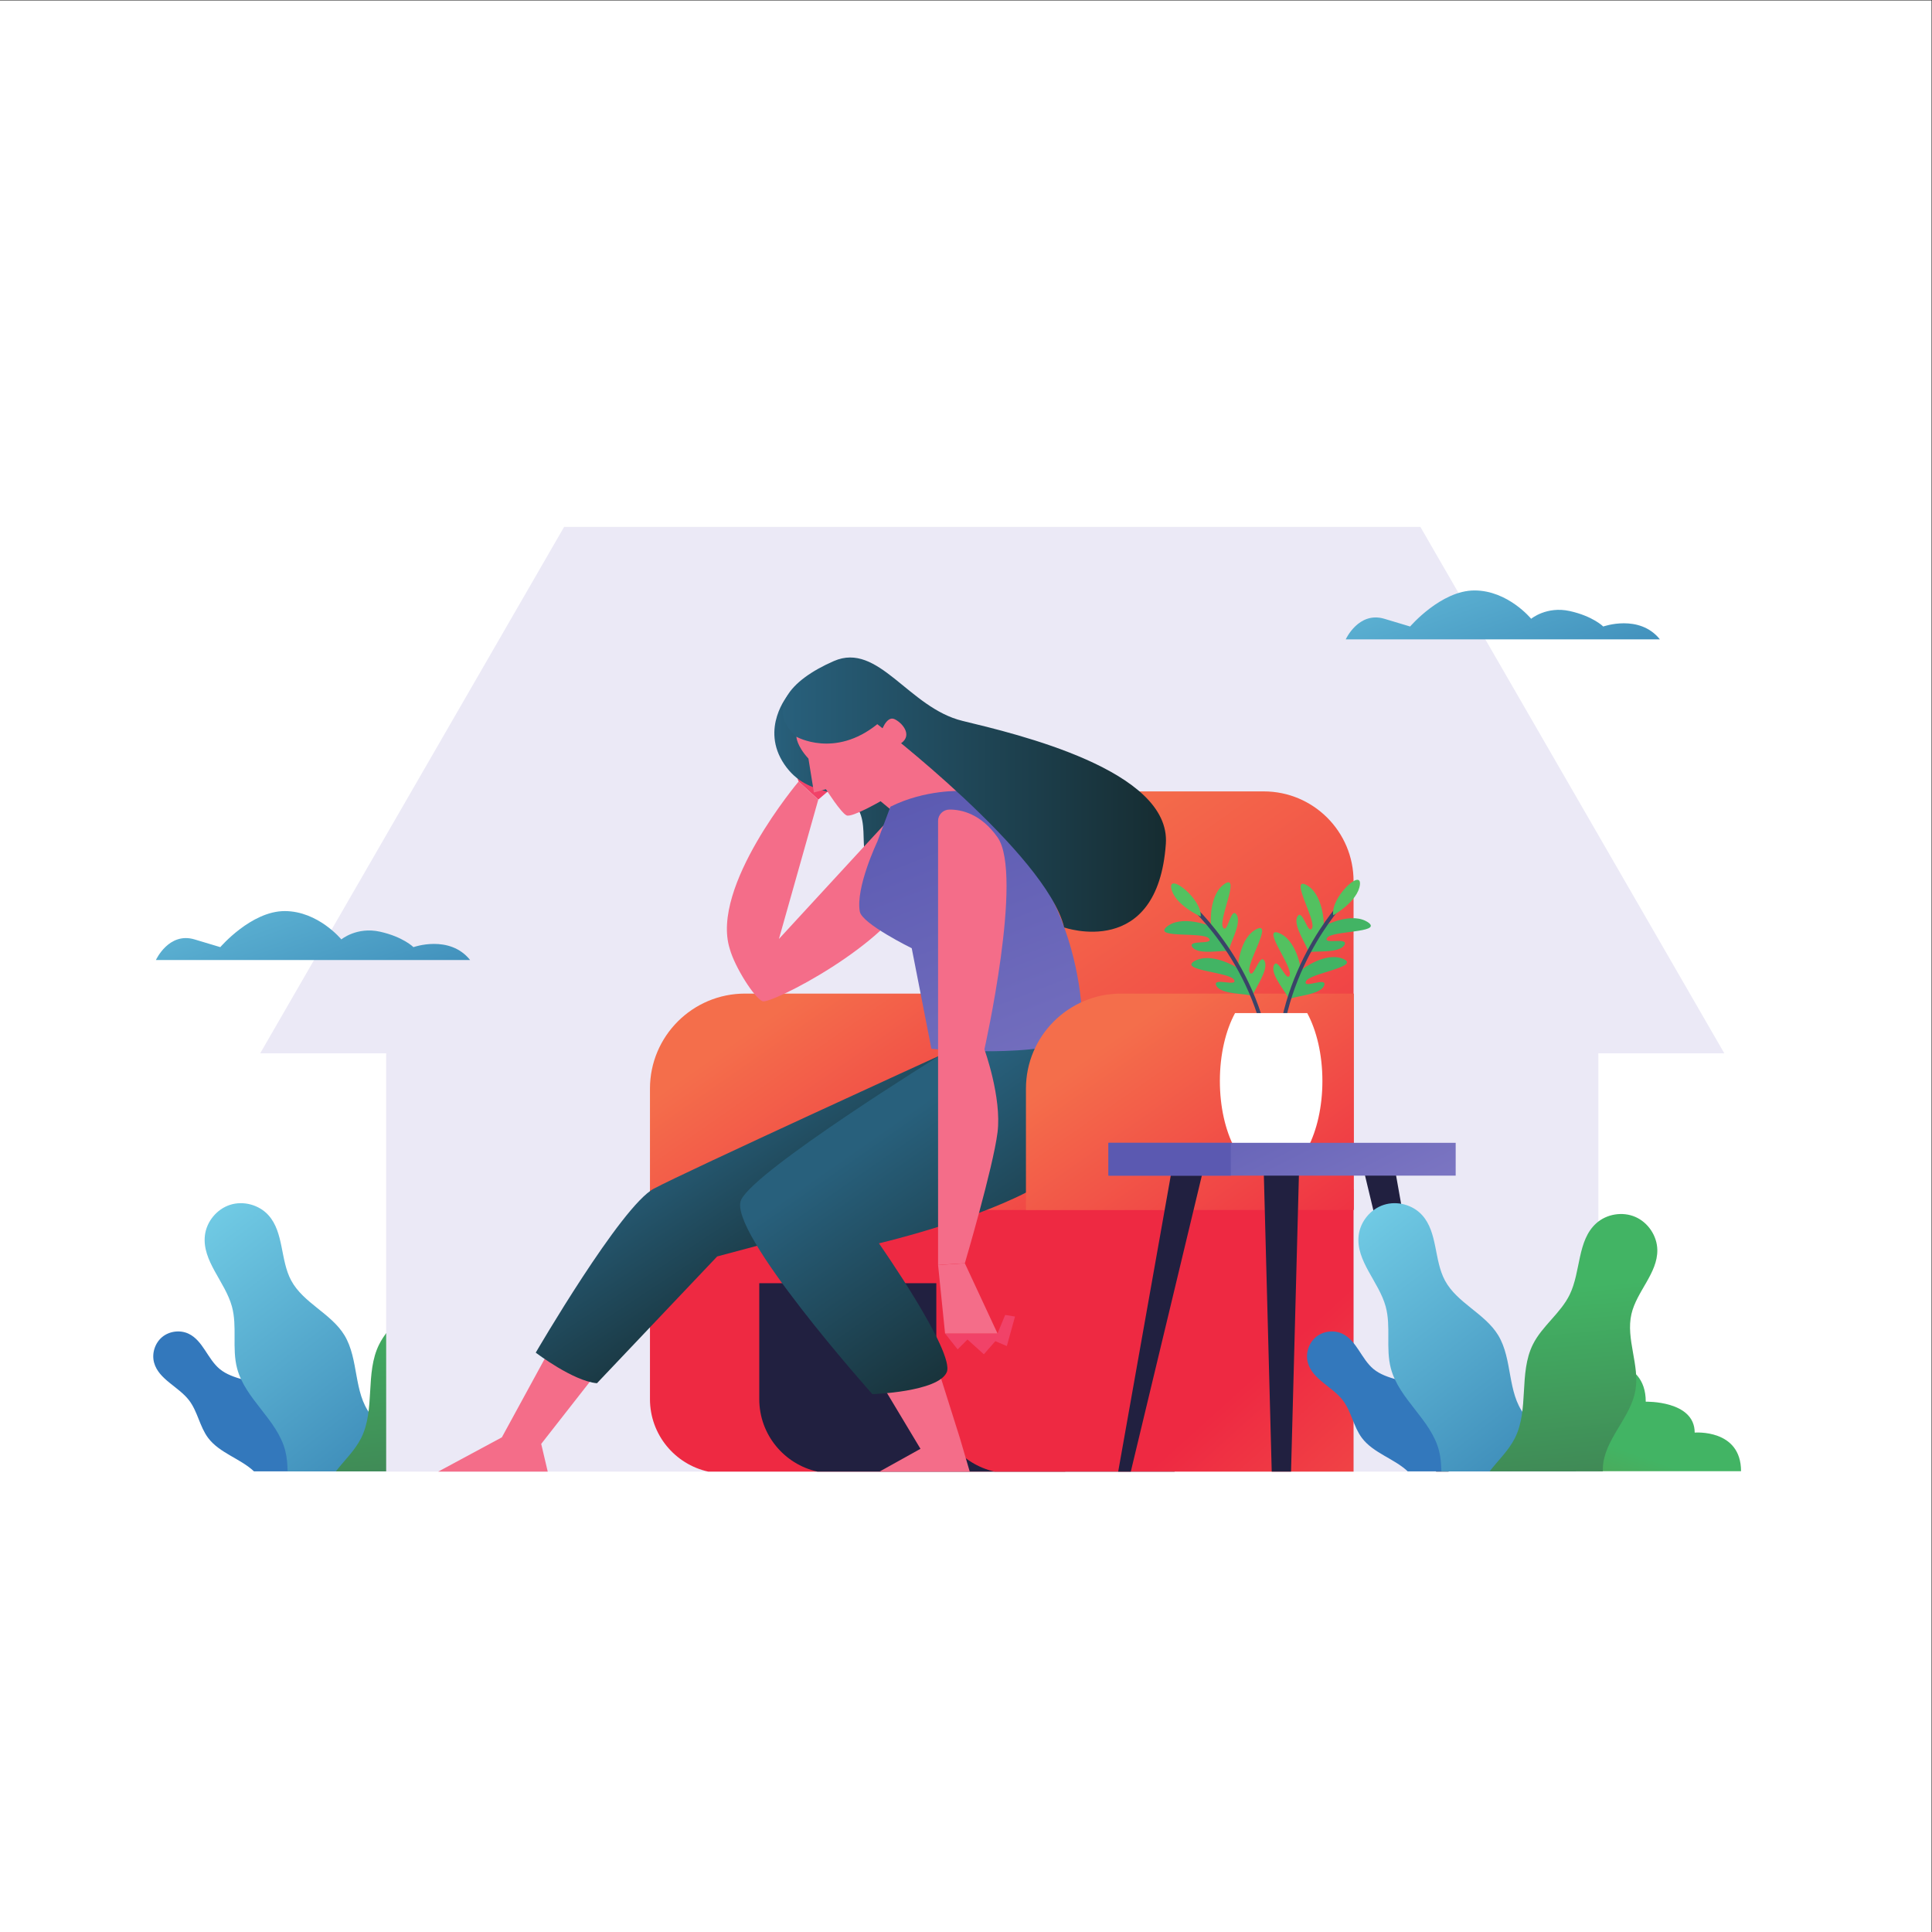 <?xml version="1.0" encoding="UTF-8" standalone="no"?> <svg xmlns:dc="http://purl.org/dc/elements/1.1/" xmlns:cc="http://creativecommons.org/ns#" xmlns:rdf="http://www.w3.org/1999/02/22-rdf-syntax-ns#" xmlns:svg="http://www.w3.org/2000/svg" xmlns="http://www.w3.org/2000/svg" viewBox="0 0 666.667 666.667" height="666.667" width="666.667" xml:space="preserve" id="svg2"><rect x="0" y="0" width="666.667" height="666.667" fill="#333333" stroke="none"/>  <defs id="defs6"> <clipPath id="clipPath24" clipPathUnits="userSpaceOnUse"> <path id="path22" d="m 613.707,1459.19 c 21.094,-80.19 103.981,-132.8 124.648,-213.1 4.524,-17.55 5.766,-35.58 6.204,-53.72 h 348.571 c -12.87,34.66 -37.62,66.54 -66.61,89.95 -22.91,18.49 -48.875,33.93 -67.075,57.07 -44.922,57.13 -30.05,143.08 -67.73,205.22 -34.438,56.78 -106.57,83.42 -137.965,141.94 -28.527,53.19 -18.551,124.5 -59.086,169.22 -24.254,26.75 -64.617,37.6 -99.012,26.6 -34.402,-11 -60.988,-43.24 -65.226,-79.1 -7.813,-66.15 52.398,-119.88 69.941,-184.14 14.137,-51.78 -0.316,-108.04 13.34,-159.94 z"></path> </clipPath> <linearGradient id="linearGradient30" spreadMethod="pad" gradientTransform="matrix(583.808,-747.01,-747.01,-583.808,495.432,1811.13)" gradientUnits="userSpaceOnUse" y2="0" x2="1" y1="0" x1="0"> <stop id="stop26" offset="0" style="stop-opacity:1;stop-color:#70cae4"></stop> <stop id="stop28" offset="1" style="stop-opacity:1;stop-color:#327eaf"></stop> </linearGradient> <clipPath id="clipPath40" clipPathUnits="userSpaceOnUse"> <path id="path38" d="m 1162.47,1192.37 c -0.1,3.52 -0.09,7.03 0.1,10.57 3.84,72.56 71.66,127.43 84.24,199.01 11.5,65.4 -25.22,132.97 -10.29,197.68 13.58,58.8 68.07,105.87 67.03,166.23 -0.62,36.1 -23.84,70.85 -56.96,85.24 -33.13,14.39 -74.37,7.65 -101.19,-16.55 -49.46,-44.61 -39.55,-124.7 -68.68,-184.6 -23.48,-48.26 -71.42,-81.08 -95.341,-129.12 -36.953,-74.22 -9.254,-168.41 -46.602,-242.43 -16.261,-32.24 -43.285,-57.45 -65.394,-86.03 z"></path> </clipPath> <linearGradient id="linearGradient46" spreadMethod="pad" gradientTransform="matrix(-86.667,960,960,86.667,1156.08,709.33)" gradientUnits="userSpaceOnUse" y2="0" x2="1" y1="0" x1="0"> <stop id="stop42" offset="0" style="stop-opacity:1;stop-color:#3e5f48"></stop> <stop id="stop44" offset="1" style="stop-opacity:1;stop-color:#42b464"></stop> </linearGradient> <clipPath id="clipPath56" clipPathUnits="userSpaceOnUse"> <path id="path54" d="m 4123.6,1476.12 c 0,0 136.67,16.66 136.67,-103.34 0,0 126.66,3.34 126.66,-80 0,0 120,10 120,-100 H 3933.6 Z"></path> </clipPath> <linearGradient id="linearGradient62" spreadMethod="pad" gradientTransform="matrix(100,280,280,-100,4136.03,956.92)" gradientUnits="userSpaceOnUse" y2="0" x2="1" y1="0" x1="0"> <stop id="stop58" offset="0" style="stop-opacity:1;stop-color:#638e43"></stop> <stop id="stop60" offset="1" style="stop-opacity:1;stop-color:#42b464"></stop> </linearGradient> <clipPath id="clipPath74" clipPathUnits="userSpaceOnUse"> <path id="path72" d="m 1833.17,1191.8 h 924.49 v 730.95 H 1682.52 v -543.22 c 0,-91.91 64.49,-168.63 150.65,-187.73 z"></path> </clipPath> <linearGradient id="linearGradient80" spreadMethod="pad" gradientTransform="matrix(-628.107,701.669,701.669,628.107,3059.29,676.93)" gradientUnits="userSpaceOnUse" y2="0" x2="1" y1="0" x1="0"> <stop id="stop76" offset="0" style="stop-opacity:1;stop-color:#f46e4b"></stop> <stop id="stop78" offset="1" style="stop-opacity:1;stop-color:#ee2942"></stop> </linearGradient> <clipPath id="clipPath92" clipPathUnits="userSpaceOnUse"> <path id="path90" d="m 2574.83,1191.8 h 929.06 v 730.95 H 2423.8 v -542.78 c 0,-92.13 64.65,-169.05 151.03,-188.17 z"></path> </clipPath> <linearGradient id="linearGradient98" spreadMethod="pad" gradientTransform="matrix(-629.747,703.501,703.501,629.747,3805.23,674.63)" gradientUnits="userSpaceOnUse" y2="0" x2="1" y1="0" x1="0"> <stop id="stop94" offset="0" style="stop-opacity:1;stop-color:#f46e4b"></stop> <stop id="stop96" offset="1" style="stop-opacity:1;stop-color:#ee2942"></stop> </linearGradient> <clipPath id="clipPath108" clipPathUnits="userSpaceOnUse"> <path id="path106" d="M 3503.89,2035.92 H 2389.85 v 684.18 c 0,128.42 104.1,232.52 232.52,232.52 h 649 c 128.42,0 232.52,-104.1 232.52,-232.52 z"></path> </clipPath> <linearGradient id="linearGradient114" spreadMethod="pad" gradientTransform="matrix(729.604,-1048.81,-1048.81,-729.604,2677.24,2802.09)" gradientUnits="userSpaceOnUse" y2="0" x2="1" y1="0" x1="0"> <stop id="stop110" offset="0" style="stop-opacity:1;stop-color:#f46e4b"></stop> <stop id="stop112" offset="1" style="stop-opacity:1;stop-color:#ee2942"></stop> </linearGradient> <clipPath id="clipPath124" clipPathUnits="userSpaceOnUse"> <path id="path122" d="m 3074.55,1868.99 h -1012.9 v 186.74 h 1012.9 z"></path> </clipPath> <linearGradient id="linearGradient130" spreadMethod="pad" gradientTransform="matrix(411.428,-591.428,-591.428,-411.428,2422.47,2171.7)" gradientUnits="userSpaceOnUse" y2="0" x2="1" y1="0" x1="0"> <stop id="stop126" offset="0" style="stop-opacity:1;stop-color:#f46e4b"></stop> <stop id="stop128" offset="1" style="stop-opacity:1;stop-color:#ee2942"></stop> </linearGradient> <clipPath id="clipPath140" clipPathUnits="userSpaceOnUse"> <path id="path138" d="m 2531.31,1868.99 h -848.79 v 314.06 c 0,135.94 110.21,246.15 246.15,246.15 h 602.64 z"></path> </clipPath> <linearGradient id="linearGradient146" spreadMethod="pad" gradientTransform="matrix(476.882,-685.519,-685.519,-476.882,1965.67,2352.15)" gradientUnits="userSpaceOnUse" y2="0" x2="1" y1="0" x1="0"> <stop id="stop142" offset="0" style="stop-opacity:1;stop-color:#f46e4b"></stop> <stop id="stop144" offset="1" style="stop-opacity:1;stop-color:#ee2942"></stop> </linearGradient> <clipPath id="clipPath158" clipPathUnits="userSpaceOnUse"> <path id="path156" d="m 2040.26,3202.79 c 0,0 -73.33,-86.67 -10,-180 63.34,-93.34 160,-53.34 193.34,-120 33.33,-66.67 -30,-156.67 110,-243.34 140,-86.66 320,60 266.67,226.67 -53.34,166.67 -386.67,343.33 -386.67,343.33 z"></path> </clipPath> <linearGradient id="linearGradient164" spreadMethod="pad" gradientTransform="matrix(605.369,0,0,-605.369,2004.5,2931.59)" gradientUnits="userSpaceOnUse" y2="0" x2="1" y1="0" x1="0"> <stop id="stop160" offset="0" style="stop-opacity:1;stop-color:#28607c"></stop> <stop id="stop162" offset="1" style="stop-opacity:1;stop-color:#162c31"></stop> </linearGradient> <clipPath id="clipPath182" clipPathUnits="userSpaceOnUse"> <path id="path180" d="m 2433.7,2269.35 c 0,0 -656.4,-299.9 -741.28,-345.17 -84.88,-45.27 -305.57,-424.4 -305.57,-424.4 0,0 96.2,-73.56 158.44,-79.22 l 311.23,328.21 424.39,113.16 226.35,288.59 z"></path> </clipPath> <linearGradient id="linearGradient188" spreadMethod="pad" gradientTransform="matrix(-331.029,500.788,500.788,331.029,2099.5,1598.3)" gradientUnits="userSpaceOnUse" y2="0" x2="1" y1="0" x1="0"> <stop id="stop184" offset="0" style="stop-opacity:1;stop-color:#162c31"></stop> <stop id="stop186" offset="1" style="stop-opacity:1;stop-color:#28607c"></stop> </linearGradient> <clipPath id="clipPath198" clipPathUnits="userSpaceOnUse"> <path id="path196" d="m 2433.7,2269.35 c 0,0 -475.32,-294.25 -514.93,-373.46 -39.62,-79.22 339.51,-503.62 339.51,-503.62 0,0 169.76,5.66 192.4,56.58 22.63,50.93 -175.42,333.86 -175.42,333.86 0,0 231.42,54.1 385.42,133.82 92.09,47.68 145.08,148.58 131.45,251.39 -10.78,81.21 -35.89,152.36 -35.89,152.36 l -328.2,-11.32 z"></path> </clipPath> <linearGradient id="linearGradient204" spreadMethod="pad" gradientTransform="matrix(407.421,-585.667,-585.667,-407.421,2320.34,2100.33)" gradientUnits="userSpaceOnUse" y2="0" x2="1" y1="0" x1="0"> <stop id="stop200" offset="0" style="stop-opacity:1;stop-color:#28607c"></stop> <stop id="stop202" offset="1" style="stop-opacity:1;stop-color:#162c31"></stop> </linearGradient> <clipPath id="clipPath214" clipPathUnits="userSpaceOnUse"> <path id="path212" d="m 2225.75,2641.4 c 5.73,-31.5 134.39,-94.77 134.39,-94.77 l 50.93,-260.3 c 0,0 288.58,-28.3 390.44,33.95 0,0 27.67,387.4 -312.51,633.42 0,0 -93.49,4.58 -184.03,-40.69 l -33.95,-90.54 c 0,0 -56.59,-118.83 -45.27,-181.07 z"></path> </clipPath> <linearGradient id="linearGradient220" spreadMethod="pad" gradientTransform="matrix(390.139,-1005.1,-1005.1,-390.139,2347.11,2990.03)" gradientUnits="userSpaceOnUse" y2="0" x2="1" y1="0" x1="0"> <stop id="stop216" offset="0" style="stop-opacity:1;stop-color:#5a59b1"></stop> <stop id="stop218" offset="1" style="stop-opacity:1;stop-color:#7b75c2"></stop> </linearGradient> <clipPath id="clipPath236" clipPathUnits="userSpaceOnUse"> <path id="path234" d="m 2061.65,3094.09 c 0,0 99.03,-56.59 209.37,32.53 0,0 437.13,-335.27 483.81,-526.25 0,0 241.9,-84.88 263.13,216.44 13.44,190.94 -386.21,284.35 -526.25,318.3 -140.05,33.95 -217.5,205.38 -333.15,154.91 -116.71,-50.93 -174.72,-126.61 -96.91,-195.93 z"></path> </clipPath> <linearGradient id="linearGradient242" spreadMethod="pad" gradientTransform="matrix(992.149,0,0,-992.149,2026.14,2944.3)" gradientUnits="userSpaceOnUse" y2="0" x2="1" y1="0" x1="0"> <stop id="stop238" offset="0" style="stop-opacity:1;stop-color:#28607c"></stop> <stop id="stop240" offset="1" style="stop-opacity:1;stop-color:#162c31"></stop> </linearGradient> <clipPath id="clipPath254" clipPathUnits="userSpaceOnUse"> <path id="path252" d="m 3504.6,1868.99 h -848.79 v 314.06 c 0,135.94 110.2,246.15 246.15,246.15 h 602.64 z"></path> </clipPath> <linearGradient id="linearGradient260" spreadMethod="pad" gradientTransform="matrix(476.882,-685.519,-685.519,-476.882,2938.95,2352.15)" gradientUnits="userSpaceOnUse" y2="0" x2="1" y1="0" x1="0"> <stop id="stop256" offset="0" style="stop-opacity:1;stop-color:#f46e4b"></stop> <stop id="stop258" offset="1" style="stop-opacity:1;stop-color:#ee2942"></stop> </linearGradient> <clipPath id="clipPath302" clipPathUnits="userSpaceOnUse"> <path id="path300" d="m 3768.24,1957.95 h -898.85 v 84.93 h 898.85 z"></path> </clipPath> <linearGradient id="linearGradient308" spreadMethod="pad" gradientTransform="matrix(260.098,-514.888,-514.888,-260.098,3161.22,2312.38)" gradientUnits="userSpaceOnUse" y2="0" x2="1" y1="0" x1="0"> <stop id="stop304" offset="0" style="stop-opacity:1;stop-color:#5a59b1"></stop> <stop id="stop306" offset="1" style="stop-opacity:1;stop-color:#7b75c2"></stop> </linearGradient> <clipPath id="clipPath322" clipPathUnits="userSpaceOnUse"> <path id="path320" d="m 3600.37,1459.19 c 21.1,-80.19 103.98,-132.8 124.66,-213.1 4.52,-17.55 5.76,-35.58 6.2,-53.72 h 348.57 c -12.87,34.66 -37.63,66.54 -66.61,89.95 -22.91,18.49 -48.89,33.93 -67.08,57.07 -44.92,57.13 -30.05,143.08 -67.73,205.22 -34.44,56.78 -106.57,83.42 -137.96,141.94 -28.54,53.19 -18.55,124.5 -59.09,169.22 -24.25,26.75 -64.61,37.6 -99.01,26.6 -34.4,-11 -60.99,-43.24 -65.22,-79.1 -7.83,-66.15 52.39,-119.88 69.94,-184.14 14.13,-51.78 -0.32,-108.04 13.33,-159.94 z"></path> </clipPath> <linearGradient id="linearGradient328" spreadMethod="pad" gradientTransform="matrix(583.808,-747.01,-747.01,-583.808,3482.1,1811.13)" gradientUnits="userSpaceOnUse" y2="0" x2="1" y1="0" x1="0"> <stop id="stop324" offset="0" style="stop-opacity:1;stop-color:#70cae4"></stop> <stop id="stop326" offset="1" style="stop-opacity:1;stop-color:#327eaf"></stop> </linearGradient> <clipPath id="clipPath338" clipPathUnits="userSpaceOnUse"> <path id="path336" d="m 4149.14,1192.37 c -0.1,3.52 -0.09,7.03 0.09,10.57 3.85,72.56 71.66,127.43 84.24,199.01 11.51,65.4 -25.21,132.97 -10.28,197.68 13.57,58.8 68.07,105.87 67.03,166.23 -0.62,36.1 -23.85,70.85 -56.97,85.24 -33.12,14.39 -74.37,7.65 -101.18,-16.55 -49.46,-44.61 -39.55,-124.7 -68.68,-184.6 -23.48,-48.26 -71.42,-81.08 -95.35,-129.12 -36.95,-74.22 -9.25,-168.41 -46.6,-242.43 -16.26,-32.24 -43.28,-57.45 -65.39,-86.03 z"></path> </clipPath> <linearGradient id="linearGradient344" spreadMethod="pad" gradientTransform="matrix(-86.667,960,960,86.667,4142.74,709.33)" gradientUnits="userSpaceOnUse" y2="0" x2="1" y1="0" x1="0"> <stop id="stop340" offset="0" style="stop-opacity:1;stop-color:#3e5f48"></stop> <stop id="stop342" offset="1" style="stop-opacity:1;stop-color:#42b464"></stop> </linearGradient> <clipPath id="clipPath354" clipPathUnits="userSpaceOnUse"> <path id="path352" d="M 1216.93,2516.12 H 403.602 c 0,0 33.332,73.33 100,53.33 66.664,-20 66.664,-20 66.664,-20 0,0 80,93.34 166.668,93.34 86.668,0 146.668,-73.34 146.668,-73.34 0,0 40,33.34 100,20 59.998,-13.33 86.668,-40 86.668,-40 0,0 93.33,33.34 146.66,-33.33 z"></path> </clipPath> <linearGradient id="linearGradient360" spreadMethod="pad" gradientTransform="matrix(258.927,-728.831,-728.831,-258.927,661.704,2934.29)" gradientUnits="userSpaceOnUse" y2="0" x2="1" y1="0" x1="0"> <stop id="stop356" offset="0" style="stop-opacity:1;stop-color:#70cae4"></stop> <stop id="stop358" offset="1" style="stop-opacity:1;stop-color:#327eaf"></stop> </linearGradient> <clipPath id="clipPath370" clipPathUnits="userSpaceOnUse"> <path id="path368" d="M 4296.93,3346.12 H 3483.6 c 0,0 33.33,73.33 100,53.33 66.67,-20 66.67,-20 66.67,-20 0,0 80,93.34 166.66,93.34 86.67,0 146.67,-73.34 146.67,-73.34 0,0 40,33.34 100,20 60,-13.33 86.67,-40 86.67,-40 0,0 93.33,33.34 146.66,-33.33 z"></path> </clipPath> <linearGradient id="linearGradient376" spreadMethod="pad" gradientTransform="matrix(258.927,-728.831,-728.831,-258.927,3741.7,3764.29)" gradientUnits="userSpaceOnUse" y2="0" x2="1" y1="0" x1="0"> <stop id="stop372" offset="0" style="stop-opacity:1;stop-color:#70cae4"></stop> <stop id="stop374" offset="1" style="stop-opacity:1;stop-color:#327eaf"></stop> </linearGradient> </defs> <g transform="matrix(1.333,0,0,-1.333,0,666.667)" id="g10"> <g transform="scale(0.1)" id="g12"> <path id="path14" style="fill:#ffffff;fill-opacity:1;fill-rule:nonzero;stroke:none" d="M 5000,0 H 0 V 5000 H 5000 V 0"></path> <path id="path16" style="fill:#3378bc;fill-opacity:1;fill-rule:nonzero;stroke:none" d="m 489.617,1376.09 c 22.039,-28.89 27.293,-67.86 49.074,-96.94 29.528,-39.45 83.493,-53.45 118.844,-86.78 h 272.332 c -9.043,39.5 -47.426,68.87 -87.183,80.89 -19.079,5.77 -39.297,8.85 -56.61,18.73 -42.719,24.41 -55.261,82.11 -94.719,111.5 -36.054,26.86 -88.085,25.21 -122.675,53.94 -31.438,26.1 -43.328,73.38 -80.141,91.11 -22.023,10.62 -50.105,7.14 -68.883,-8.51 -18.785,-15.66 -27.258,-42.65 -20.789,-66.22 11.942,-43.49 63.387,-61.88 90.75,-97.72"></path> <g id="g18"> <g clip-path="url(#clipPath24)" id="g20"> <path id="path32" style="fill:url(#linearGradient30);fill-opacity:1;fill-rule:nonzero;stroke:none" d="m 613.707,1459.19 c 21.094,-80.19 103.981,-132.8 124.648,-213.1 4.524,-17.55 5.766,-35.58 6.204,-53.72 h 348.571 c -12.87,34.66 -37.62,66.54 -66.61,89.95 -22.91,18.49 -48.875,33.93 -67.075,57.07 -44.922,57.13 -30.05,143.08 -67.73,205.22 -34.438,56.78 -106.57,83.42 -137.965,141.94 -28.527,53.19 -18.551,124.5 -59.086,169.22 -24.254,26.75 -64.617,37.6 -99.012,26.6 -34.402,-11 -60.988,-43.24 -65.226,-79.1 -7.813,-66.15 52.398,-119.88 69.941,-184.14 14.137,-51.78 -0.316,-108.04 13.34,-159.94"></path> </g> </g> <g id="g34"> <g clip-path="url(#clipPath40)" id="g36"> <path id="path48" style="fill:url(#linearGradient46);fill-opacity:1;fill-rule:nonzero;stroke:none" d="m 1162.47,1192.37 c -0.1,3.52 -0.09,7.03 0.1,10.57 3.84,72.56 71.66,127.43 84.24,199.01 11.5,65.4 -25.22,132.97 -10.29,197.68 13.58,58.8 68.07,105.87 67.03,166.23 -0.62,36.1 -23.84,70.85 -56.96,85.24 -33.13,14.39 -74.37,7.65 -101.19,-16.55 -49.46,-44.61 -39.55,-124.7 -68.68,-184.6 -23.48,-48.26 -71.42,-81.08 -95.341,-129.12 -36.953,-74.22 -9.254,-168.41 -46.602,-242.43 -16.261,-32.24 -43.285,-57.45 -65.394,-86.03 h 293.087"></path> </g> </g> <g id="g50"> <g clip-path="url(#clipPath56)" id="g52"> <path id="path64" style="fill:url(#linearGradient62);fill-opacity:1;fill-rule:nonzero;stroke:none" d="m 4123.6,1476.12 c 0,0 136.67,16.66 136.67,-103.34 0,0 126.66,3.34 126.66,-80 0,0 120,10 120,-100 H 3933.6 l 190,283.34"></path> </g> </g> <path id="path66" style="fill:#ebe9f6;fill-opacity:1;fill-rule:nonzero;stroke:none" d="M 999.66,1191.8 H 4137.55 V 2274.66 H 4463.6 L 3676.87,3637.31 H 1460.3 L 673.574,2274.66 H 999.66 V 1191.8"></path> <g id="g68"> <g clip-path="url(#clipPath74)" id="g70"> <path id="path82" style="fill:url(#linearGradient80);fill-opacity:1;fill-rule:nonzero;stroke:none" d="m 1833.17,1191.8 h 924.49 v 730.95 H 1682.52 v -543.22 c 0,-91.91 64.49,-168.63 150.65,-187.73"></path> </g> </g> <path id="path84" style="fill:#212040;fill-opacity:1;fill-rule:nonzero;stroke:none" d="m 2116.09,1191.8 h 924.5 v 487.63 H 1965.46 v -299.9 c 0,-91.91 64.48,-168.63 150.63,-187.73"></path> <g id="g86"> <g clip-path="url(#clipPath92)" id="g88"> <path id="path100" style="fill:url(#linearGradient98);fill-opacity:1;fill-rule:nonzero;stroke:none" d="m 2574.83,1191.8 h 929.06 v 730.95 H 2423.8 v -542.78 c 0,-92.13 64.65,-169.05 151.03,-188.17"></path> </g> </g> <g id="g102"> <g clip-path="url(#clipPath108)" id="g104"> <path id="path116" style="fill:url(#linearGradient114);fill-opacity:1;fill-rule:nonzero;stroke:none" d="M 3503.89,2035.92 H 2389.85 v 684.18 c 0,128.42 104.1,232.52 232.52,232.52 h 649 c 128.42,0 232.52,-104.1 232.52,-232.52 v -684.18"></path> </g> </g> <g id="g118"> <g clip-path="url(#clipPath124)" id="g120"> <path id="path132" style="fill:url(#linearGradient130);fill-opacity:1;fill-rule:nonzero;stroke:none" d="m 3074.55,1868.99 h -1012.9 v 186.74 h 1012.9 v -186.74"></path> </g> </g> <g id="g134"> <g clip-path="url(#clipPath140)" id="g136"> <path id="path148" style="fill:url(#linearGradient146);fill-opacity:1;fill-rule:nonzero;stroke:none" d="m 2531.31,1868.99 h -848.79 v 314.06 c 0,135.94 110.21,246.15 246.15,246.15 h 602.64 v -560.21"></path> </g> </g> <path id="path150" style="fill:#f14268;fill-opacity:1;fill-rule:nonzero;stroke:none" d="m 2067.31,2978.09 -46.68,127.32 59.41,46.68 97.61,-169.76 -59.41,-50.93 -50.93,46.69"></path> <g id="g152"> <g clip-path="url(#clipPath158)" id="g154"> <path id="path166" style="fill:url(#linearGradient164);fill-opacity:1;fill-rule:nonzero;stroke:none" d="m 2040.26,3202.79 c 0,0 -73.33,-86.67 -10,-180 63.34,-93.34 160,-53.34 193.34,-120 33.33,-66.67 -30,-156.67 110,-243.34 140,-86.66 320,60 266.67,226.67 -53.34,166.67 -386.67,343.33 -386.67,343.33 l -173.34,-26.66"></path> </g> </g> <path id="path168" style="fill:#f46d89;fill-opacity:1;fill-rule:nonzero;stroke:none" d="m 2313.46,2893.2 -297.08,-322.53 101.86,360.73 -50.93,46.69 c 0,0 -229.17,-271.62 -178.25,-432.89 12.73,-46.68 63.66,-127.32 84.88,-135.81 21.22,-8.48 331.03,148.54 390.45,292.84 59.41,144.3 -50.93,190.97 -50.93,190.97"></path> <path id="path170" style="fill:#f46d89;fill-opacity:1;fill-rule:nonzero;stroke:none" d="m 2092.77,3037.5 14.15,-87.71 31.12,8.49 c 0,0 39.61,-62.24 53.76,-67.9 14.14,-5.66 87.71,36.78 87.71,36.78 l 99.02,-82.05 121.66,94.78 -336.68,278.69 -101.86,-124.49 c 0,0 0,-22.64 31.12,-56.59"></path> <path id="path172" style="fill:#f46d89;fill-opacity:1;fill-rule:nonzero;stroke:none" d="m 1417.88,1191.8 -16.88,71.73 152.78,195.23 -127.32,55.17 -127.31,-233.42 -164.74,-88.71 h 283.47"></path> <path id="path174" style="fill:#f46d89;fill-opacity:1;fill-rule:nonzero;stroke:none" d="m 2276.65,1191.8 h 233.65 l -25.67,87.3 -67.91,215.03 -152.78,-45.28 118.83,-198.04 -106.12,-59.01"></path> <g id="g176"> <g clip-path="url(#clipPath182)" id="g178"> <path id="path190" style="fill:url(#linearGradient188);fill-opacity:1;fill-rule:nonzero;stroke:none" d="m 2433.7,2269.35 c 0,0 -656.4,-299.9 -741.28,-345.17 -84.88,-45.27 -305.57,-424.4 -305.57,-424.4 0,0 96.2,-73.56 158.44,-79.22 l 311.23,328.21 424.39,113.16 226.35,288.59 -73.56,118.83"></path> </g> </g> <g id="g192"> <g clip-path="url(#clipPath198)" id="g194"> <path id="path206" style="fill:url(#linearGradient204);fill-opacity:1;fill-rule:nonzero;stroke:none" d="m 2433.7,2269.35 c 0,0 -475.32,-294.25 -514.93,-373.46 -39.62,-79.22 339.51,-503.62 339.51,-503.62 0,0 169.76,5.66 192.4,56.58 22.63,50.93 -175.42,333.86 -175.42,333.86 0,0 231.42,54.1 385.42,133.82 92.09,47.68 145.08,148.58 131.45,251.39 -10.78,81.21 -35.89,152.36 -35.89,152.36 l -328.2,-11.32 5.66,-39.61"></path> </g> </g> <g id="g208"> <g clip-path="url(#clipPath214)" id="g210"> <path id="path222" style="fill:url(#linearGradient220);fill-opacity:1;fill-rule:nonzero;stroke:none" d="m 2225.75,2641.4 c 5.73,-31.5 134.39,-94.77 134.39,-94.77 l 50.93,-260.3 c 0,0 288.58,-28.3 390.44,33.95 0,0 27.67,387.4 -312.51,633.42 0,0 -93.49,4.58 -184.03,-40.69 l -33.95,-90.54 c 0,0 -56.59,-118.83 -45.27,-181.07"></path> </g> </g> <path id="path224" style="fill:#f14268;fill-opacity:1;fill-rule:nonzero;stroke:none" d="m 2446.44,1549.28 32.54,-41.02 25.46,25.47 42.44,-38.21 29.71,33.96 29.71,-12.74 21.22,76.4 -25.47,4.24 -19.81,-48.1 h -135.8"></path> <path id="path226" style="fill:#f46d89;fill-opacity:1;fill-rule:nonzero;stroke:none" d="m 2428.34,1726.51 18.1,-177.23 h 135.8 l -84.64,181.85 -69.26,-4.62"></path> <path id="path228" style="fill:#f46d89;fill-opacity:1;fill-rule:nonzero;stroke:none" d="m 2428.34,1726.51 v 1149.67 c 0,16.29 13.21,29.32 29.5,29.39 31.07,0.15 81.38,-10.82 124.4,-71.78 67.9,-96.2 -33.95,-548.88 -33.95,-548.88 0,0 45.27,-124.49 33.95,-215.03 -11.32,-90.54 -84.64,-338.75 -84.64,-338.75 0,0 -76.05,-4.62 -69.26,-4.62"></path> <g id="g230"> <g clip-path="url(#clipPath236)" id="g232"> <path id="path244" style="fill:url(#linearGradient242);fill-opacity:1;fill-rule:nonzero;stroke:none" d="m 2061.65,3094.09 c 0,0 99.03,-56.59 209.37,32.53 0,0 437.13,-335.27 483.81,-526.25 0,0 241.9,-84.88 263.13,216.44 13.44,190.94 -386.21,284.35 -526.25,318.3 -140.05,33.95 -217.5,205.38 -333.15,154.91 -116.71,-50.93 -174.72,-126.61 -96.91,-195.93"></path> </g> </g> <path id="path246" style="fill:#f46d89;fill-opacity:1;fill-rule:nonzero;stroke:none" d="m 2279.51,3102.58 c 0,0 14.14,48.1 36.78,36.78 22.63,-11.32 48.1,-45.27 11.31,-65.08 -36.77,-19.8 -48.09,28.3 -48.09,28.3"></path> <g id="g248"> <g clip-path="url(#clipPath254)" id="g250"> <path id="path262" style="fill:url(#linearGradient260);fill-opacity:1;fill-rule:nonzero;stroke:none" d="m 3504.6,1868.99 h -848.79 v 314.06 c 0,135.94 110.2,246.15 246.15,246.15 h 602.64 v -560.21"></path> </g> </g> <path id="path264" style="fill:#42b464;fill-opacity:1;fill-rule:nonzero;stroke:none" d="m 3133.03,2603.77 c 0,0 -76.08,31.85 -115.01,-3.54 -28.31,-28.31 97.32,-10.62 111.47,-28.31 14.16,-17.69 -58.39,-1.77 -42.46,-23 15.93,-21.24 83.16,-5.31 93.78,-10.62 10.61,-5.31 -40.71,65.47 -47.78,65.47"></path> <path id="path266" style="fill:#53c160;fill-opacity:1;fill-rule:nonzero;stroke:none" d="m 3204.35,2494.73 c 0,0 3.12,82.42 51.59,102.85 37.59,13.77 -31.3,-92.75 -21.21,-113.03 10.1,-20.3 26.17,52.22 38.73,28.84 12.57,-23.38 -30.16,-77.68 -29.81,-89.54 0.34,-11.86 -42.28,64.46 -39.3,70.88"></path> <path id="path268" style="fill:#53c160;fill-opacity:1;fill-rule:nonzero;stroke:none" d="m 3134.54,2607.02 c 0,0 -6.76,82.21 38.93,108.27 35.68,18.17 -20,-95.82 -7.55,-114.76 12.45,-18.93 19.74,54.98 35,33.28 15.28,-21.71 -20.66,-80.73 -18.9,-92.47 1.77,-11.73 -49.67,58.95 -47.48,65.68"></path> <path id="path270" style="fill:#42b464;fill-opacity:1;fill-rule:nonzero;stroke:none" d="m 3203.39,2495.7 c 0,0 -69.57,44.32 -113.94,16.06 -32.71,-23.08 94.09,-27.01 105.04,-46.85 10.94,-19.83 -57.84,8.18 -45.76,-15.45 12.09,-23.62 81.05,-19.37 90.6,-26.4 9.56,-7.04 -28.97,71.43 -35.94,72.64"></path> <path id="path272" style="fill:none;stroke:#3a4368;stroke-width:10;stroke-linecap:butt;stroke-linejoin:miter;stroke-miterlimit:10;stroke-dasharray:none;stroke-opacity:1" d="m 3079.95,2660.39 c 0,0 201.71,-176.95 208.79,-452.96"></path> <path id="path274" style="fill:#53c160;fill-opacity:1;fill-rule:nonzero;stroke:none" d="m 3108.26,2628.54 c 0,0 -67.24,30.08 -76.09,72.54 -8.84,42.47 79.63,-26.54 76.09,-72.54"></path> <path id="path276" style="fill:#42b464;fill-opacity:1;fill-rule:nonzero;stroke:none" d="m 3428.91,2604.85 c 0,0 72.81,38.75 114.85,7.11 30.8,-25.57 -95.92,-19.57 -108.38,-38.5 -12.45,-18.92 58.3,3.65 44.41,-18.97 -13.9,-22.61 -82.31,-12.98 -92.39,-19.24 -10.08,-6.27 34.46,68.95 41.51,69.6"></path> <path id="path278" style="fill:#53c160;fill-opacity:1;fill-rule:nonzero;stroke:none" d="m 3367.98,2489.68 c 0,0 -10.72,81.79 -60.88,97.64 -38.71,10.24 39.75,-89.46 31.57,-110.58 -8.18,-21.14 -30.88,49.58 -41.23,25.13 -10.35,-24.44 37.22,-74.55 37.97,-86.39 0.75,-11.85 36.13,68.09 32.57,74.2"></path> <path id="path280" style="fill:#53c160;fill-opacity:1;fill-rule:nonzero;stroke:none" d="m 3427.11,2607.95 c 0,0 -0.88,82.48 -48.78,104.21 -37.21,14.79 28.78,-93.56 18.13,-113.57 -10.64,-20 -24.74,52.92 -37.94,29.89 -13.19,-23.03 28.06,-78.47 27.38,-90.32 -0.67,-11.84 44.01,63.29 41.21,69.79"></path> <path id="path282" style="fill:#42b464;fill-opacity:1;fill-rule:nonzero;stroke:none" d="m 3368.85,2490.73 c 0,0 65.17,50.57 111.97,26.54 34.69,-19.96 -91.2,-35.59 -100.26,-56.36 -9.06,-20.77 56.84,13.49 46.99,-11.15 -9.85,-24.65 -78.91,-26.78 -87.78,-34.68 -8.87,-7.89 22.25,73.81 29.08,75.65"></path> <path id="path284" style="fill:none;stroke:#3a4368;stroke-width:10;stroke-linecap:butt;stroke-linejoin:miter;stroke-miterlimit:10;stroke-dasharray:none;stroke-opacity:1" d="m 3476.53,2666.14 c 0,0 -184.48,-194.83 -166,-470.33"></path> <path id="path286" style="fill:#53c160;fill-opacity:1;fill-rule:nonzero;stroke:none" d="m 3451.29,2631.81 c 0,0 64.16,36.17 69.04,79.27 4.88,43.1 -76.83,-33.79 -69.04,-79.27"></path> <path id="path288" style="fill:#ffffff;fill-opacity:1;fill-rule:nonzero;stroke:none" d="m 3197.1,2378.72 c -24.26,-44.85 -39.3,-107.01 -39.3,-175.74 0,-66.93 14.28,-127.61 37.42,-172.15 h 190.57 c 23.14,44.54 37.42,105.22 37.42,172.15 0,68.73 -15.04,130.89 -39.29,175.74 H 3197.1"></path> <path id="path290" style="fill:#212040;fill-opacity:1;fill-rule:nonzero;stroke:none" d="m 2927.21,1191.8 188.13,783.84 -79.62,10.62 -141.12,-794.46 h 32.61"></path> <path id="path292" style="fill:#212040;fill-opacity:1;fill-rule:nonzero;stroke:none" d="m 3750.11,1191.8 -141.12,794.46 -79.62,-10.62 188.12,-783.84 h 32.62"></path> <path id="path294" style="fill:#212040;fill-opacity:1;fill-rule:nonzero;stroke:none" d="m 3342.05,1191.8 21,790.91 h -92.01 l 21,-790.91 h 50.01"></path> <g id="g296"> <g clip-path="url(#clipPath302)" id="g298"> <path id="path310" style="fill:url(#linearGradient308);fill-opacity:1;fill-rule:nonzero;stroke:none" d="m 3768.24,1957.95 h -898.85 v 84.93 h 898.85 v -84.93"></path> </g> </g> <path id="path312" style="fill:#5b59b1;fill-opacity:1;fill-rule:nonzero;stroke:none" d="m 3186.11,1957.95 h -316.72 v 84.93 h 316.72 v -84.93"></path> <path id="path314" style="fill:#3378bc;fill-opacity:1;fill-rule:nonzero;stroke:none" d="m 3476.28,1376.09 c 22.05,-28.89 27.3,-67.86 49.08,-96.94 29.53,-39.45 83.49,-53.45 118.85,-86.78 h 272.33 c -9.04,39.5 -47.43,68.87 -87.19,80.89 -19.08,5.77 -39.3,8.85 -56.61,18.73 -42.71,24.41 -55.26,82.11 -94.72,111.5 -36.05,26.86 -88.09,25.21 -122.68,53.94 -31.44,26.1 -43.32,73.38 -80.13,91.11 -22.03,10.62 -50.11,7.14 -68.9,-8.51 -18.77,-15.66 -27.24,-42.65 -20.78,-66.22 11.94,-43.49 63.39,-61.88 90.75,-97.72"></path> <g id="g316"> <g clip-path="url(#clipPath322)" id="g318"> <path id="path330" style="fill:url(#linearGradient328);fill-opacity:1;fill-rule:nonzero;stroke:none" d="m 3600.37,1459.19 c 21.1,-80.19 103.98,-132.8 124.66,-213.1 4.52,-17.55 5.76,-35.58 6.2,-53.72 h 348.57 c -12.87,34.66 -37.63,66.54 -66.61,89.95 -22.91,18.49 -48.89,33.93 -67.08,57.07 -44.92,57.13 -30.05,143.08 -67.73,205.22 -34.44,56.78 -106.57,83.42 -137.96,141.94 -28.54,53.19 -18.55,124.5 -59.09,169.22 -24.25,26.75 -64.61,37.6 -99.01,26.6 -34.4,-11 -60.99,-43.24 -65.22,-79.1 -7.83,-66.15 52.39,-119.88 69.94,-184.14 14.13,-51.78 -0.32,-108.04 13.33,-159.94"></path> </g> </g> <g id="g332"> <g clip-path="url(#clipPath338)" id="g334"> <path id="path346" style="fill:url(#linearGradient344);fill-opacity:1;fill-rule:nonzero;stroke:none" d="m 4149.14,1192.37 c -0.1,3.52 -0.09,7.03 0.09,10.57 3.85,72.56 71.66,127.43 84.24,199.01 11.51,65.4 -25.21,132.97 -10.28,197.68 13.57,58.8 68.07,105.87 67.03,166.23 -0.62,36.1 -23.85,70.85 -56.97,85.24 -33.12,14.39 -74.37,7.65 -101.18,-16.55 -49.46,-44.61 -39.55,-124.7 -68.68,-184.6 -23.48,-48.26 -71.42,-81.08 -95.35,-129.12 -36.95,-74.22 -9.25,-168.41 -46.6,-242.43 -16.26,-32.24 -43.28,-57.45 -65.39,-86.03 h 293.09"></path> </g> </g> <g id="g348"> <g clip-path="url(#clipPath354)" id="g350"> <path id="path362" style="fill:url(#linearGradient360);fill-opacity:1;fill-rule:nonzero;stroke:none" d="M 1216.93,2516.12 H 403.602 c 0,0 33.332,73.33 100,53.33 66.664,-20 66.664,-20 66.664,-20 0,0 80,93.34 166.668,93.34 86.668,0 146.668,-73.34 146.668,-73.34 0,0 40,33.34 100,20 59.998,-13.33 86.668,-40 86.668,-40 0,0 93.33,33.34 146.66,-33.33"></path> </g> </g> <g id="g364"> <g clip-path="url(#clipPath370)" id="g366"> <path id="path378" style="fill:url(#linearGradient376);fill-opacity:1;fill-rule:nonzero;stroke:none" d="M 4296.93,3346.12 H 3483.6 c 0,0 33.33,73.33 100,53.33 66.67,-20 66.67,-20 66.67,-20 0,0 80,93.34 166.66,93.34 86.67,0 146.67,-73.34 146.67,-73.34 0,0 40,33.34 100,20 60,-13.33 86.67,-40 86.67,-40 0,0 93.33,33.34 146.66,-33.33"></path> </g> </g> </g> </g> </svg> 